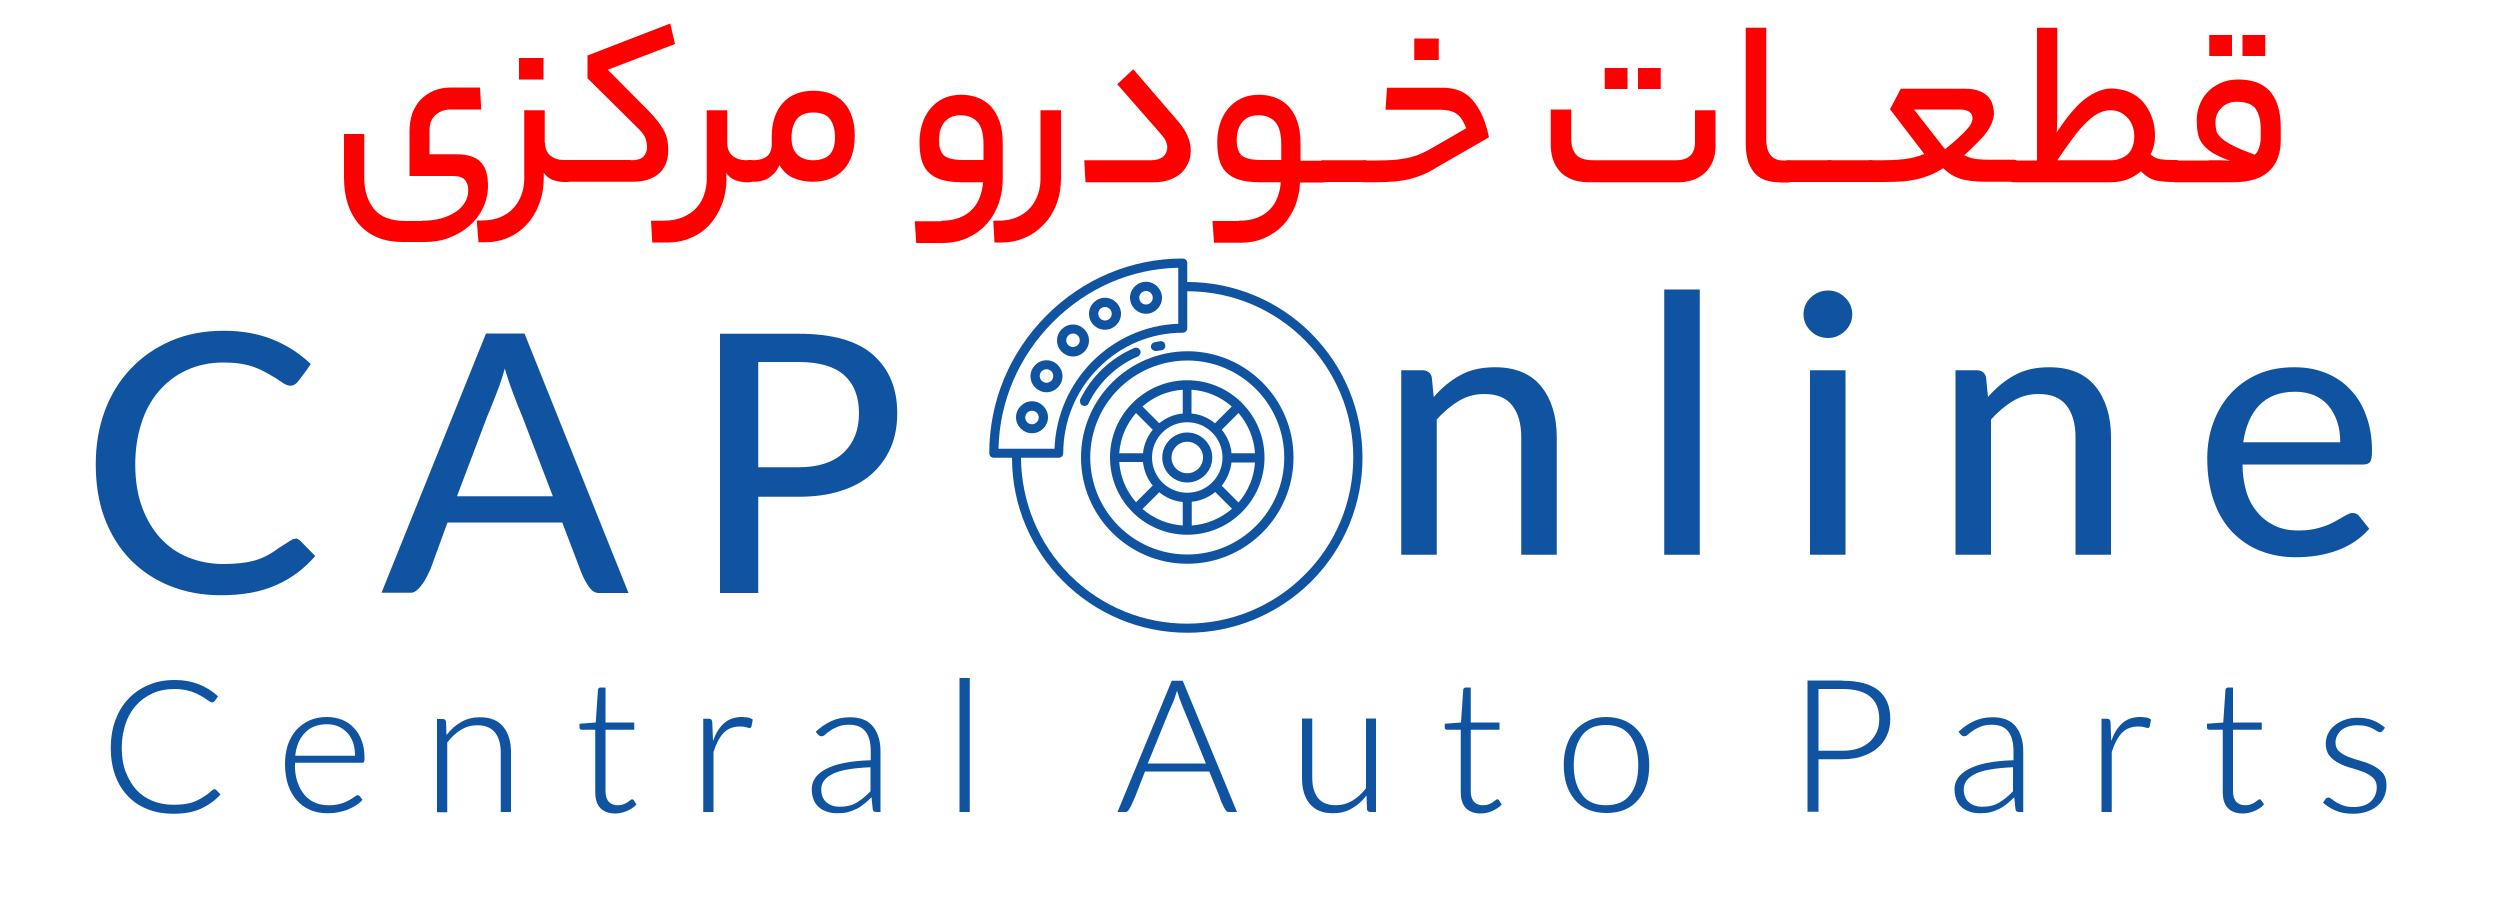 <?xml version="1.0" encoding="utf-8"?>
<!-- Generator: Adobe Illustrator 24.0.2, SVG Export Plug-In . SVG Version: 6.00 Build 0)  -->
<svg version="1.1" id="Layer_1" xmlns="http://www.w3.org/2000/svg" xmlns:xlink="http://www.w3.org/1999/xlink" x="0px" y="0px"
	 viewBox="0 0 1000 360" style="enable-background:new 0 0 1000 360;" xml:space="preserve">
<style type="text/css">
	.st0{fill:#0F53A1;}
	.st1{fill:#FF0000;}
</style>
<g>
	<path class="st0" d="M85.3,315.8c0.2-0.1,0.3-0.1,0.4-0.1c0.1,0,0.2,0,0.3,0c0.1,0,0.1,0,0.2,0.1c0.1,0.1,0.2,0.1,0.3,0.2l1.7,1.8
		c-2.2,2.4-4.8,4.3-7.9,5.7c-3,1.4-6.7,2-11.1,2c-3.7,0-7.1-0.6-10.1-1.8c-3.1-1.2-5.7-2.9-7.9-5.2c-2.2-2.3-3.9-5-5.1-8.3
		c-1.2-3.3-1.8-7-1.8-11.1c0-3.9,0.6-7.6,1.8-10.9c1.2-3.3,2.9-6.2,5.2-8.6c2.2-2.4,5-4.3,8.1-5.6c3.2-1.4,6.7-2,10.6-2
		c3.6,0,6.7,0.6,9.5,1.7c2.8,1.1,5.4,2.7,7.7,4.8c-0.7,1.1-1.2,1.8-1.5,2.1c-0.3,0.3-0.6,0.4-0.9,0.4c-0.2,0-0.6-0.2-1.1-0.5
		c-2.5-1.8-4.8-3.1-6.9-3.8c-2.1-0.7-4.4-1.1-6.9-1.1c-3.4,0-6.4,0.6-9,1.8c-2.6,1.2-4.9,2.9-6.7,5c-1.8,2.1-3.2,4.6-4.1,7.5
		c-0.9,2.9-1.4,5.9-1.4,9.2c0,3.6,0.5,6.9,1.6,9.7c1.1,2.8,2.5,5.2,4.3,7.2c1.8,1.9,4,3.4,6.5,4.4c2.5,1,5.3,1.5,8.2,1.5
		c2.6,0,4.9-0.2,6.8-0.7c1.9-0.5,3.7-1.4,5.5-2.6c0.6-0.4,1.3-0.8,1.9-1.3C84.1,316.7,84.7,316.2,85.3,315.8z"/>
	<path class="st0" d="M118,305.2c-0.1,2.2,0.1,4.3,0.6,6.3s1.3,3.8,2.4,5.4c1.1,1.6,2.5,2.9,4.2,3.8c1.7,0.9,3.8,1.4,6.2,1.4
		c1.8,0,3.4-0.2,4.8-0.6c1.4-0.4,2.5-0.9,3.4-1.4c0.9-0.5,1.7-1,2.2-1.4c0.5-0.4,0.9-0.6,1.2-0.6c0.4,0,0.8,0.2,1,0.5l1,1.3
		c-0.6,0.8-1.5,1.5-2.5,2.2c-1,0.6-2.1,1.2-3.3,1.7c-1.2,0.5-2.5,0.8-3.9,1.1c-1.4,0.3-2.8,0.4-4.2,0.4c-2.6,0-4.9-0.4-7-1.3
		c-2.1-0.9-3.9-2.2-5.4-3.9c-1.5-1.7-2.7-3.8-3.5-6.2c-0.8-2.5-1.2-5.3-1.2-8.5c0-2.6,0.4-5.1,1.1-7.4c0.8-2.3,1.9-4.2,3.3-5.9
		c1.5-1.6,3.2-2.9,5.3-3.9c2.1-0.9,4.4-1.4,7.1-1.4c2.2,0,4.1,0.4,6,1.1c1.8,0.7,3.4,1.8,4.7,3.2c1.4,1.4,2.4,3.1,3.2,5.2
		c0.8,2.1,1.1,4.5,1.1,7.2c0,0.6-0.1,1.1-0.2,1.3c-0.2,0.2-0.4,0.3-0.8,0.3H118z M142,302.3c0-3.9-1-7-3.1-9.2
		c-2.1-2.2-4.7-3.4-8-3.4c-3.8,0-6.8,1.1-8.9,3.4c-2.2,2.2-3.5,5.3-3.9,9.2H142z"/>
	<path class="st0" d="M178.6,294c1.7-2.2,3.7-4,5.9-5.2c2.2-1.3,4.7-1.9,7.5-1.9c4.2,0,7.3,1.3,9.3,3.8c2.1,2.5,3.1,6,3.1,10.3v23.8
		h-4.1v-23.8c0-3.4-0.8-6.1-2.3-8c-1.5-1.9-3.9-2.9-7.1-2.9c-2.4,0-4.6,0.6-6.6,1.9c-2,1.2-3.8,2.9-5.4,5v27.9h-4.1v-37.3h2.3
		c0.7,0,1.1,0.3,1.3,1L178.6,294z"/>
	<path class="st0" d="M246.2,325.4c-2.6,0-4.6-0.7-6-2.1c-1.4-1.4-2.1-3.6-2.1-6.5v-24.9h-5.2c-0.8,0-1.1-0.3-1.1-0.9v-1.5l6.5-0.5
		l0.9-13.2c0.1-0.5,0.5-0.8,1.1-0.8h1.9v14h11.5v2.9h-11.5v24.6c0,1.9,0.5,3.4,1.4,4.3c0.9,0.9,2.1,1.3,3.5,1.3
		c0.9,0,1.6-0.1,2.3-0.4c0.6-0.2,1.2-0.5,1.6-0.8c0.4-0.3,0.8-0.6,1.1-0.8c0.3-0.2,0.5-0.4,0.7-0.4c0.3,0,0.5,0.1,0.7,0.4l1.1,1.7
		c-1,1.1-2.3,1.9-3.8,2.6C249.3,325,247.7,325.4,246.2,325.4z"/>
	<path class="st0" d="M285.2,296.4c1.1-3.1,2.5-5.4,4.4-7.1c1.8-1.6,4.2-2.5,7.1-2.5c0.8,0,1.6,0.1,2.4,0.2c0.8,0.1,1.4,0.4,2,0.8
		l-0.5,2.8c-0.2,0.4-0.4,0.6-0.7,0.6c-0.3,0-0.8-0.1-1.4-0.3c-0.6-0.2-1.4-0.3-2.4-0.3c-2.9,0-5.1,0.9-6.7,2.6
		c-1.6,1.7-2.9,4.2-4,7.6v24h-4.1v-37.3h2.2c0.5,0,0.8,0.1,1,0.3c0.2,0.2,0.3,0.5,0.4,0.9L285.2,296.4z"/>
	<path class="st0" d="M326.3,292.7c2-1.9,4.1-3.3,6.3-4.3c2.2-1,4.7-1.5,7.4-1.5c4.1,0,7.2,1.2,9.2,3.7c2,2.5,3,5.8,3,10v24.2h-1.6
		c-0.4,0-0.8-0.1-1-0.2c-0.2-0.1-0.4-0.4-0.5-0.9l-0.5-4.8c-1,1-2,1.9-3,2.7c-1,0.8-2,1.5-3.1,2c-1.1,0.5-2.3,1-3.5,1.3
		c-1.3,0.3-2.7,0.4-4.3,0.4c-1.3,0-2.6-0.2-3.8-0.6c-1.2-0.4-2.3-0.9-3.2-1.7c-0.9-0.8-1.7-1.7-2.2-3c-0.5-1.2-0.8-2.7-0.8-4.4
		c0-1.5,0.4-2.9,1.3-4.3c0.9-1.4,2.3-2.5,4.2-3.6c1.9-1,4.3-1.9,7.3-2.5c3-0.6,6.6-1,10.8-1.1v-3.7c0-3.4-0.7-6-2.1-7.8
		c-1.4-1.8-3.6-2.7-6.4-2.7c-1.8,0-3.3,0.2-4.5,0.7s-2.3,1-3.1,1.6c-0.9,0.6-1.6,1.1-2.1,1.6c-0.5,0.5-1,0.7-1.5,0.7
		c-0.5,0-1-0.2-1.4-0.7L326.3,292.7z M348.2,306.9c-6.9,0.3-11.9,1.1-15,2.6c-3.1,1.5-4.7,3.5-4.7,6.2c0,1.2,0.2,2.3,0.6,3.2
		c0.4,0.9,0.9,1.6,1.6,2.1c0.7,0.6,1.5,1,2.4,1.3c0.9,0.3,1.8,0.4,2.7,0.4c2.9,0,5.2-0.6,7.1-1.8c1.9-1.2,3.6-2.6,5.3-4.4V306.9z"/>
	<path class="st0" d="M387.9,271.2v53.6h-4.1v-53.6H387.9z"/>
	<path class="st0" d="M494.8,324.8h-3.5c-0.3,0-0.7-0.2-1-0.7c-0.4-0.5-0.7-1.1-1-1.7c-0.3-0.6-0.6-1.3-0.9-2
		c-0.3-0.7-0.5-1.3-0.6-1.8l-4.1-10H458l-3.9,10c-0.2,0.5-0.5,1.1-0.8,1.8c-0.3,0.7-0.6,1.4-0.9,2c-0.3,0.6-0.7,1.2-1,1.7
		c-0.4,0.5-0.7,0.7-1,0.7H447l21.7-52.5h4.4L494.8,324.8z M482.4,305.5l-7.1-17.4c-0.8-1.8-1.5-3.8-2.4-5.8c-0.8-2-1.5-4-2.1-6
		c-0.6,2.1-1.3,4.1-2.2,6c-0.9,2-1.7,3.9-2.4,5.7l-7.1,17.4H482.4z"/>
	<path class="st0" d="M550.4,287.5v37.3h-2.2c-0.8,0-1.2-0.3-1.4-1l-0.2-5.6c-1.7,2.2-3.7,4-5.9,5.2c-2.2,1.3-4.7,1.9-7.5,1.9
		c-4.2,0-7.3-1.3-9.3-3.8c-2.1-2.5-3.1-5.9-3.1-10.3v-23.8h4.1v23.8c0,3.4,0.8,6.1,2.3,8c1.5,1.9,3.9,2.9,7.1,2.9
		c2.4,0,4.6-0.6,6.6-1.8c2-1.2,3.9-2.9,5.5-5v-27.9H550.4z"/>
	<path class="st0" d="M592.4,325.4c-2.6,0-4.6-0.7-6-2.1c-1.4-1.4-2.1-3.6-2.1-6.5v-24.9H579c-0.8,0-1.1-0.3-1.1-0.9v-1.5l6.5-0.5
		l0.9-13.2c0.1-0.5,0.5-0.8,1.1-0.8h1.9v14h11.5v2.9h-11.5v24.6c0,1.9,0.5,3.4,1.4,4.3c0.9,0.9,2.1,1.3,3.5,1.3
		c0.9,0,1.6-0.1,2.3-0.4c0.6-0.2,1.2-0.5,1.6-0.8c0.4-0.3,0.8-0.6,1.1-0.8c0.3-0.2,0.5-0.4,0.7-0.4c0.3,0,0.5,0.1,0.7,0.4l1.1,1.7
		c-1,1.1-2.3,1.9-3.8,2.6C595.5,325,593.9,325.4,592.4,325.4z"/>
	<path class="st0" d="M642.4,286.8c2.7,0,5.1,0.5,7.3,1.4c2.1,0.9,3.9,2.2,5.4,3.9c1.5,1.6,2.6,3.7,3.4,6c0.8,2.4,1.2,5,1.2,7.9
		c0,5.9-1.5,10.6-4.5,14c-3,3.5-7.2,5.2-12.6,5.2s-9.6-1.7-12.6-5.2c-3-3.5-4.5-8.1-4.5-14c0-2.9,0.4-5.6,1.2-7.9
		c0.8-2.4,1.9-4.4,3.4-6c1.5-1.6,3.2-2.9,5.4-3.9C637.3,287.3,639.7,286.8,642.4,286.8z M642.4,322.1c4.3,0,7.6-1.4,9.7-4.3
		c2.2-2.9,3.2-6.8,3.2-11.7c0-5-1.1-8.9-3.2-11.8c-2.2-2.9-5.4-4.3-9.7-4.3c-4.4,0-7.6,1.4-9.7,4.3c-2.1,2.9-3.2,6.8-3.2,11.8
		c0,4.9,1.1,8.7,3.2,11.6C634.8,320.7,638.1,322.1,642.4,322.1z"/>
	<path class="st0" d="M737,272.3c12.8,0,19.1,5.1,19.1,15.3c0,2.4-0.4,4.6-1.3,6.5c-0.9,2-2.1,3.7-3.8,5.1c-1.6,1.4-3.7,2.5-6,3.3
		s-5.1,1.2-8,1.2h-9.6v21H723v-52.5H737z M737,300.3c2.3,0,4.4-0.3,6.2-0.9c1.8-0.6,3.3-1.5,4.6-2.6c1.2-1.1,2.2-2.5,2.9-4
		c0.7-1.5,1-3.2,1-5.1c0-8.1-4.9-12.1-14.7-12.1h-9.6v24.7H737z"/>
	<path class="st0" d="M783.4,292.7c2-1.9,4.1-3.3,6.3-4.3c2.2-1,4.7-1.5,7.4-1.5c4.1,0,7.2,1.2,9.2,3.7c2,2.5,3,5.8,3,10v24.2h-1.6
		c-0.4,0-0.8-0.1-1-0.2c-0.2-0.1-0.4-0.4-0.5-0.9l-0.5-4.8c-1,1-2,1.9-3,2.7c-1,0.8-2,1.5-3.1,2c-1.1,0.5-2.3,1-3.5,1.3
		c-1.3,0.3-2.7,0.4-4.3,0.4c-1.3,0-2.6-0.2-3.8-0.6c-1.2-0.4-2.3-0.9-3.2-1.7c-0.9-0.8-1.7-1.7-2.2-3c-0.5-1.2-0.8-2.7-0.8-4.4
		c0-1.5,0.4-2.9,1.3-4.3c0.9-1.4,2.3-2.5,4.2-3.6c1.9-1,4.3-1.9,7.3-2.5c3-0.6,6.6-1,10.8-1.1v-3.7c0-3.4-0.7-6-2.1-7.8
		c-1.4-1.8-3.6-2.7-6.4-2.7c-1.8,0-3.3,0.2-4.5,0.7c-1.2,0.5-2.3,1-3.1,1.6c-0.9,0.6-1.6,1.1-2.1,1.6c-0.5,0.5-1,0.7-1.5,0.7
		c-0.5,0-1-0.2-1.4-0.7L783.4,292.7z M805.2,306.9c-6.9,0.3-11.9,1.1-15,2.6c-3.1,1.5-4.7,3.5-4.7,6.2c0,1.2,0.2,2.3,0.6,3.2
		c0.4,0.9,0.9,1.6,1.6,2.1c0.7,0.6,1.5,1,2.4,1.3c0.9,0.3,1.8,0.4,2.7,0.4c2.9,0,5.2-0.6,7.1-1.8c1.9-1.2,3.6-2.6,5.3-4.4V306.9z"/>
	<path class="st0" d="M844.5,296.4c1.1-3.1,2.5-5.4,4.4-7.1c1.8-1.6,4.2-2.5,7.1-2.5c0.8,0,1.6,0.1,2.4,0.2s1.4,0.4,2,0.8l-0.5,2.8
		c-0.2,0.4-0.4,0.6-0.7,0.6s-0.8-0.1-1.4-0.3c-0.6-0.2-1.4-0.3-2.4-0.3c-2.9,0-5.1,0.9-6.7,2.6c-1.6,1.7-2.9,4.2-4,7.6v24h-4.1
		v-37.3h2.2c0.5,0,0.8,0.1,1,0.3c0.2,0.2,0.3,0.5,0.4,0.9L844.5,296.4z"/>
	<path class="st0" d="M897.2,325.4c-2.6,0-4.6-0.7-6-2.1c-1.4-1.4-2.1-3.6-2.1-6.5v-24.9h-5.2c-0.8,0-1.1-0.3-1.1-0.9v-1.5l6.5-0.5
		l0.9-13.2c0.1-0.5,0.5-0.8,1.1-0.8h1.9v14h11.5v2.9h-11.5v24.6c0,1.9,0.5,3.4,1.4,4.3c0.9,0.9,2.1,1.3,3.5,1.3
		c0.9,0,1.6-0.1,2.3-0.4c0.6-0.2,1.2-0.5,1.6-0.8c0.4-0.3,0.8-0.6,1.1-0.8c0.3-0.2,0.5-0.4,0.7-0.4c0.3,0,0.5,0.1,0.7,0.4l1.1,1.7
		c-1,1.1-2.3,1.9-3.8,2.6C900.3,325,898.7,325.4,897.2,325.4z"/>
	<path class="st0" d="M953,292.4c-0.3,0.3-0.6,0.5-1,0.5c-0.3,0-0.7-0.1-1.1-0.4c-0.4-0.3-1-0.6-1.7-1c-0.7-0.4-1.5-0.7-2.6-1
		c-1-0.3-2.3-0.4-3.7-0.4c-2.7,0-4.8,0.7-6.4,2c-1.5,1.4-2.3,3-2.3,4.9c0,1.5,0.5,2.7,1.5,3.6c1,0.9,2.3,1.6,3.8,2.2
		c1.5,0.6,3.2,1.1,4.9,1.6c1.8,0.5,3.4,1.1,4.9,1.9c1.5,0.8,2.8,1.7,3.8,2.9c1,1.2,1.5,2.8,1.5,4.9c0,1.6-0.3,3.1-0.9,4.5
		c-0.6,1.4-1.4,2.6-2.6,3.6c-1.1,1-2.5,1.8-4.2,2.4c-1.6,0.6-3.6,0.9-5.7,0.9c-2.6,0-4.9-0.4-6.8-1.2c-1.9-0.8-3.7-1.9-5.2-3.2
		l1-1.5c0.2-0.2,0.3-0.3,0.5-0.4c0.2-0.1,0.4-0.2,0.7-0.2s0.7,0.2,1.2,0.6c0.5,0.4,1.1,0.8,1.9,1.3c0.8,0.5,1.7,0.9,2.8,1.3
		c1.1,0.4,2.5,0.6,4.1,0.6c3.1,0,5.5-0.8,7-2.3c1.5-1.5,2.3-3.4,2.3-5.6c0-1.6-0.5-2.9-1.5-3.8c-1-0.9-2.3-1.7-3.8-2.3
		c-1.5-0.6-3.2-1.1-4.9-1.6c-1.8-0.5-3.4-1.1-4.9-1.9c-1.5-0.8-2.8-1.7-3.8-3c-1-1.2-1.5-2.9-1.5-4.9c0-1.4,0.3-2.6,0.9-3.9
		c0.6-1.2,1.4-2.3,2.5-3.2c1.1-0.9,2.4-1.7,4-2.3c1.6-0.6,3.3-0.9,5.3-0.9c2.3,0,4.3,0.3,6.1,1c1.8,0.7,3.4,1.7,4.9,3L953,292.4z"/>
</g>
<g>
	<path class="st0" d="M117.3,215.6c0.3,0,0.6,0,0.8-0.1c0.2-0.1,0.4-0.1,0.6-0.1c0.4,0.2,0.9,0.5,1.4,0.9l6,6.1
		c-4.4,5.1-9.7,9.1-15.8,11.7c-6.1,2.7-13.4,4-21.9,4c-7.6,0-14.4-1.3-20.6-3.8s-11.4-6.1-15.8-10.6c-4.4-4.6-7.8-10.1-10.2-16.5
		c-2.4-6.5-3.5-13.6-3.5-21.5c0-7.7,1.2-14.8,3.6-21.3c2.4-6.5,5.9-12.2,10.4-16.9c4.5-4.8,9.9-8.5,16.2-11.2c6.2-2.7,13.3-4,21-4
		c7.4,0,13.9,1.2,19.6,3.5c5.7,2.3,10.8,5.6,15.2,9.8c-2.5,3.7-4.3,6-5.2,7.1c-0.9,1.1-1.9,1.6-2.8,1.6c-0.8,0-1.8-0.3-2.8-0.9
		c-4.3-3-8.2-5.2-11.7-6.5c-3.5-1.3-7.6-1.9-12.2-1.9c-5.6,0-10.6,1-15,3.1c-4.4,2-8.1,4.9-11.2,8.5c-3,3.6-5.4,7.9-6.9,12.9
		c-1.6,5-2.4,10.4-2.4,16.3c0,6.4,0.9,12.1,2.7,17c1.8,4.9,4.3,9.1,7.4,12.5c3.2,3.4,6.9,6,11.2,7.7c4.3,1.7,8.9,2.6,13.9,2.6
		c4.7,0,8.8-0.4,12.2-1.3c3.4-0.9,6.7-2.6,10-5.1c1-0.6,2-1.3,3-1.9C115.4,216.7,116.3,216.1,117.3,215.6z"/>
	<path class="st0" d="M251.4,237.2h-12c-0.8,0-1.6-0.3-2.4-0.9c-0.7-0.6-1.4-1.4-2-2.4s-1.2-2-1.7-3.1c-0.5-1.1-0.9-2.1-1.2-2.9
		l-7.2-18.9h-45.9l-6.9,18.9c-0.4,0.8-0.9,1.8-1.4,2.8c-0.5,1.1-1.1,2-1.8,3c-0.7,0.9-1.4,1.8-2.2,2.4c-0.8,0.7-1.6,1-2.3,1h-11.8
		l41.8-103.7h15.4L251.4,237.2z M221.1,198.4L209,166.8c-1.2-2.8-2.4-5.9-3.7-9.3c-1.3-3.4-2.4-6.7-3.4-10.1
		c-0.9,3.5-2.1,6.9-3.4,10.2c-1.3,3.3-2.5,6.4-3.7,9.2l-12,31.7H221.1z"/>
	<path class="st0" d="M319.5,133.5c13.4,0,23.4,2.8,29.8,8.5c6.4,5.7,9.6,13.4,9.6,23.3c0,4.9-0.8,9.4-2.5,13.5
		c-1.7,4-4.2,7.6-7.5,10.6c-3.3,3-7.4,5.3-12.4,6.9c-4.9,1.6-10.6,2.4-17,2.4h-16.2v38.5H288V133.5H319.5z M319.5,186.9
		c7.9,0,13.9-2,18-5.9c4.1-3.9,6.1-9.2,6.1-15.7c0-6.6-2-11.7-5.9-15.2c-3.9-3.5-10-5.3-18.2-5.3h-16.2v42.1H319.5z"/>
</g>
<path class="st0" d="M432.4,183c0,23.4,19,42.5,42.5,42.5c23.4,0,42.5-19,42.5-42.5c0-23.4-19-42.5-42.5-42.5
	C451.4,140.6,432.4,159.6,432.4,183z M474.9,144.2c21.4,0,38.8,17.4,38.8,38.8c0,21.4-17.4,38.8-38.8,38.8s-38.8-17.4-38.8-38.8
	C436.1,161.6,453.4,144.3,474.9,144.2z"/>
<path class="st0" d="M474.9,193c5.5,0,10-4.5,10-10s-4.5-10-10-10c-5.5,0-10,4.5-10,10C464.9,188.5,469.4,193,474.9,193z
	 M474.9,176.7L474.9,176.7c3.5,0,6.3,2.8,6.3,6.3c0,3.5-2.8,6.3-6.3,6.3c-3.5,0-6.3-2.8-6.3-6.3
	C468.6,179.6,471.4,176.7,474.9,176.7z"/>
<path class="st0" d="M474.9,213.9c17,0,30.9-13.8,30.9-30.9c0-17-13.8-30.9-30.9-30.9c-17,0-30.9,13.8-30.9,30.9c0,0,0,0,0,0
	C444,200.1,457.8,213.9,474.9,213.9z M473.1,210.2c-5.9-0.4-11.6-2.7-16.1-6.6l6.7-6.7c2.7,2.2,5.9,3.6,9.4,3.9V210.2z M476.7,210.2
	L476.7,210.2v-9.5c3.4-0.3,6.7-1.7,9.4-3.9l6.7,6.7C488.3,207.4,482.6,209.8,476.7,210.2z M495.4,201l-6.7-6.7
	c2.1-2.7,3.5-5.9,3.9-9.3h9.4C501.6,190.9,499.3,196.5,495.4,201z M502,181.3h-9.4c-0.3-3.5-1.7-6.7-3.9-9.4l6.7-6.7
	C499.3,169.7,501.6,175.4,502,181.3z M476.7,155.9c5.9,0.4,11.6,2.8,16,6.7l-6.7,6.7c-2.7-2.2-5.9-3.6-9.4-3.9V155.9z M474.9,168.9
	c7.8,0,14.1,6.3,14.1,14.1c0,7.8-6.3,14.1-14.1,14.1s-14.1-6.3-14.1-14.1C460.8,175.2,467.1,168.9,474.9,168.9z M473.1,155.9v9.5
	c-3.4,0.3-6.7,1.7-9.4,3.9l-6.7-6.7C461.5,158.6,467.1,156.3,473.1,155.9z M454.4,165.2l6.7,6.7c-2.2,2.7-3.6,6-3.9,9.4h-9.5
	C448.1,175.3,450.5,169.7,454.4,165.2z M457.2,184.9c0.4,3.4,1.7,6.7,3.9,9.3l-6.7,6.7c-3.9-4.5-6.3-10.1-6.7-16.1H457.2z"/>
<polygon class="st0" points="462.2,140.4 462.2,140.4 462.2,140.4 "/>
<path class="st0" d="M462.2,140.4c0.1,0,0.2,0,0.4,0c0.7-0.1,1.3-0.2,2-0.3c1-0.1,1.7-1.1,1.5-2.1c-0.1-1-1.1-1.7-2.1-1.5
	c-0.7,0.1-1.4,0.2-2.2,0.4c-1,0.2-1.6,1.2-1.4,2.2C460.6,139.7,461.4,140.4,462.2,140.4z"/>
<path class="st0" d="M433,162.2L433,162.2c0.9,0.4,2,0.1,2.4-0.8l0,0c4.1-8.4,11.1-15.1,19.7-18.8c0.9-0.4,1.4-1.5,1-2.4
	c-0.4-0.9-1.5-1.4-2.4-1c-9.4,4-17.1,11.3-21.6,20.5C431.8,160.7,432.1,161.8,433,162.2z"/>
<path class="st0" d="M397.5,183.1h7.3c0,38.7,31.5,70,70.2,70c18.6,0,36.3-7.4,49.5-20.5c27.4-27.4,27.3-71.9-0.1-99.3
	c-13.1-13.1-30.9-20.5-49.5-20.5h0v-7.6c0-1-0.8-1.8-1.8-1.8c-20.5,0-39.9,8.1-54.6,22.9c-14.7,14.8-22.8,34.3-22.8,55
	C395.7,182.3,396.5,183.1,397.5,183.1z M474.9,131.3C474.9,131.3,474.9,131.3,474.9,131.3v-14.8h0c36.7,0,66.5,29.9,66.4,66.6
	c0,17.6-7,34.5-19.5,46.9c-25.9,25.9-68,26-93.9,0c-12.4-12.4-19.4-29.3-19.5-46.9h15.1c1,0,1.8-0.8,1.8-1.8
	c0-12.8,5-25.1,14.1-34.1c9-9.1,21-14.1,33.6-14.1C474.1,133.1,474.9,132.3,474.9,131.3z M421.1,128.9
	c13.6-13.7,31.3-21.4,50.2-21.8v22.4c-26.9,1-48.5,22.9-49.5,50h-22.4C399.8,160.5,407.5,142.6,421.1,128.9z"/>
<path class="st0" d="M412.8,160.5c-3.5,0-6.4,2.9-6.4,6.4c0,3.5,2.9,6.4,6.4,6.4s6.4-2.9,6.4-6.4
	C419.2,163.4,416.3,160.5,412.8,160.5z M412.8,169.7c-1.5,0-2.7-1.2-2.7-2.7c0-1.5,1.2-2.7,2.7-2.7c1.5,0,2.7,1.2,2.7,2.7
	C415.5,168.4,414.3,169.7,412.8,169.7z"/>
<path class="st0" d="M418.6,156.9c3.5,0,6.4-2.9,6.4-6.4c0-3.5-2.9-6.4-6.4-6.4s-6.4,2.9-6.4,6.4C412.2,154,415.1,156.9,418.6,156.9
	z M418.6,147.7c1.5,0,2.7,1.2,2.7,2.7c0,1.5-1.2,2.7-2.7,2.7c-1.5,0-2.7-1.2-2.7-2.7C415.8,149,417.1,147.7,418.6,147.7z"/>
<path class="st0" d="M429.2,142.6c3.5,0,6.4-2.9,6.4-6.4s-2.9-6.4-6.4-6.4c-3.5,0-6.4,2.9-6.4,6.4
	C422.8,139.7,425.7,142.6,429.2,142.6z M429.2,133.4c1.5,0,2.7,1.2,2.7,2.7c0,1.5-1.2,2.7-2.7,2.7c-1.5,0-2.7-1.2-2.7-2.7
	C426.5,134.7,427.7,133.4,429.2,133.4z"/>
<path class="st0" d="M442,131.9c3.5,0,6.4-2.9,6.4-6.4c0-3.5-2.9-6.4-6.4-6.4s-6.4,2.9-6.4,6.4C435.6,129.1,438.5,131.9,442,131.9z
	 M442,122.8c1.5,0,2.7,1.2,2.7,2.7c0,1.5-1.2,2.7-2.7,2.7c-1.5,0-2.7-1.2-2.7-2.7C439.3,124,440.5,122.8,442,122.8z"/>
<path class="st0" d="M458.4,125.5c3.5,0,6.4-2.9,6.4-6.4c0-3.5-2.9-6.4-6.4-6.4s-6.4,2.9-6.4,6.4
	C452.1,122.7,454.9,125.5,458.4,125.5z M458.4,116.4c1.5,0,2.7,1.2,2.7,2.7c0,1.5-1.2,2.7-2.7,2.7c-1.5,0-2.7-1.2-2.7-2.7
	C455.7,117.6,456.9,116.4,458.4,116.4z"/>
<g>
	<path class="st0" d="M573.5,158.8c3.2-3.7,6.7-6.6,10.6-8.7c3.9-2.2,8.5-3.2,13.9-3.2c8.2,0,14.4,2.6,18.5,7.7
		c4.1,5.1,6.2,11.9,6.2,20.3v47h-14.2v-47c0-5.4-1.2-9.6-3.6-12.7c-2.4-3.1-6.1-4.6-11.2-4.6c-3.7,0-7.1,0.9-10.2,2.8
		c-3.2,1.9-6.1,4.4-8.8,7.4v54.1h-14.2v-73.8h8.4c2,0,3.3,0.9,3.8,2.7L573.5,158.8z"/>
	<path class="st0" d="M679.9,115.8v106.1h-14.2V115.8H679.9z"/>
	<path class="st0" d="M740.9,125.7c0,2.6-1,4.9-2.9,6.7c-1.9,1.8-4.2,2.8-6.7,2.8c-2.7,0-5.1-0.9-7-2.8c-1.9-1.8-2.9-4.1-2.9-6.7
		c0-2.6,1-4.9,2.9-6.7c1.9-1.8,4.3-2.8,7-2.8c2.5,0,4.8,0.9,6.7,2.8C739.9,120.8,740.9,123.1,740.9,125.7z M738.2,148.1v73.8H724
		v-73.8H738.2z"/>
	<path class="st0" d="M795.2,158.8c3.2-3.7,6.7-6.6,10.6-8.7c3.9-2.2,8.5-3.2,13.9-3.2c8.2,0,14.4,2.6,18.5,7.7
		c4.1,5.1,6.2,11.9,6.2,20.3v47h-14.2v-47c0-5.4-1.2-9.6-3.6-12.7c-2.4-3.1-6.1-4.6-11.2-4.6c-3.7,0-7.1,0.9-10.2,2.8
		c-3.2,1.9-6.1,4.4-8.8,7.4v54.1h-14.2v-73.8h8.4c2,0,3.3,0.9,3.8,2.7L795.2,158.8z"/>
	<path class="st0" d="M897,185.6c0,3.8,0.5,7.3,1.4,10.6c0.9,3.3,2.4,6.1,4.3,8.4c1.9,2.4,4.2,4.2,7,5.6c2.8,1.4,6.1,2,9.8,2
		c3.2,0,5.9-0.4,8.3-1.1c2.4-0.7,4.4-1.5,6-2.4c1.6-0.9,3-1.7,4.2-2.4c1.2-0.7,2.2-1.1,3-1.1c1.3,0,2.2,0.5,2.8,1.4l3.9,4.9
		c-1.7,2-3.7,3.7-5.9,5.2c-2.3,1.5-4.7,2.7-7.3,3.6c-2.6,0.9-5.3,1.6-8,2c-2.8,0.4-5.5,0.6-8.3,0.6c-5.1,0-9.9-0.9-14.2-2.6
		c-4.3-1.7-8-4.3-11.2-7.6c-3.2-3.4-5.6-7.5-7.3-12.4c-1.7-4.9-2.6-10.5-2.6-16.9c0-5.1,0.8-9.9,2.4-14.3c1.6-4.4,3.9-8.3,6.9-11.6
		c3-3.3,6.6-5.9,10.9-7.8c4.3-1.9,9.1-2.8,14.6-2.8c4.5,0,8.7,0.7,12.4,2.2c3.8,1.5,7.1,3.6,9.8,6.5c2.8,2.8,5,6.3,6.5,10.5
		c1.6,4.2,2.4,8.9,2.4,14.3c0,2.1-0.2,3.5-0.7,4.3c-0.5,0.7-1.4,1.1-2.8,1.1H897z M936.1,176.9c0-6-1.6-10.8-4.7-14.6
		c-3.2-3.7-7.6-5.6-13.4-5.6c-6.1,0-10.8,1.8-14.3,5.4c-3.4,3.6-5.5,8.5-6.4,14.8H936.1z"/>
</g>
<g>
	<path class="st1" d="M168.8,88.3c2.7,0,5.2-0.3,7.5-0.9c2.3-0.6,4.2-1.5,5.9-2.6c1.7-1.1,2.9-2.4,3.8-3.9s1.3-3.1,1.3-4.9
		c0-1.6-0.4-2.9-1.3-4c-0.9-1.1-2.5-1.6-5-1.6h-17.2v-18c0-2.5,0.4-4.8,1.1-7c0.8-2.1,1.9-4,3.3-5.5c1.5-1.5,3.2-2.7,5.3-3.6
		c2.1-0.9,4.4-1.3,7-1.3h11.5l0.5,8.8h-12.3c-2.3,0-4.2,0.7-5.9,2.1c-1.7,1.4-2.5,3.6-2.5,6.4v9.4h10.6c2.5,0,4.6,0.3,6.3,0.9
		c1.7,0.6,3,1.5,3.9,2.6c1,1.1,1.6,2.5,2,4c0.4,1.6,0.6,3.3,0.6,5.1c0,3.2-0.7,6.1-2,8.9c-1.3,2.7-3.1,5.1-5.4,7.1
		c-2.3,2-5,3.6-8.1,4.8c-3.1,1.2-6.4,1.7-10,1.7h-8.6c-7.4,0-13.2-2.3-17.3-6.9c-4.1-4.6-6.2-10.9-6.2-18.8V53.6h8.1V71
		c0,5.2,1.3,9.4,3.9,12.6c2.6,3.2,6.8,4.8,12.8,4.8H168.8z"/>
	<path class="st1" d="M218,57.1c0,2.2,0.7,3.9,2.1,5.1c1.4,1.2,3.3,1.8,5.5,1.8h1.1c1.5,0,2.2,1.4,2.2,4.3c0,3-0.7,4.5-2.2,4.5h-1.1
		c-1.5,0-2.9-0.3-4.4-0.8c-1.5-0.5-2.7-1.5-3.7-2.9v2.1c0,3.7-0.6,7.2-1.8,10.3c-1.2,3.2-2.8,5.9-4.9,8.2c-2.1,2.3-4.6,4.1-7.4,5.3
		c-2.9,1.3-6,1.9-9.4,1.9h-2.6l-0.7-8.7h1.8c3.1,0,5.7-0.5,7.8-1.4c2.2-1,3.9-2.2,5.3-3.8s2.4-3.4,3.1-5.4c0.7-2,1-4.1,1-6.3V44.1
		h8.2V57.1z M217.4,31.8h-9.8v-8.6h9.8V31.8z"/>
	<path class="st1" d="M252.3,64.1c2.5,0,4.2-0.5,5.1-1.5c0.9-1,1.4-2.2,1.4-3.7c0-1.1-0.2-2.2-0.5-3.3c-0.4-1.2-1.3-2.5-2.8-4
		L235,31.3v-9.1l33.1-12.8l1.9,8.2l-26.9,10.3l16.4,16.5c1.6,1.7,2.9,3.2,3.9,4.5c1,1.3,1.8,2.6,2.4,3.8c0.6,1.2,1,2.4,1.2,3.6
		c0.2,1.2,0.3,2.4,0.3,3.7c0,2.3-0.4,4.2-1.1,5.8c-0.7,1.6-1.7,2.9-3,3.9c-1.3,1-2.8,1.8-4.5,2.3c-1.8,0.5-3.7,0.7-5.7,0.7h-26.4
		c-0.9,0-1.4-0.3-1.7-1c-0.3-0.7-0.4-1.7-0.4-3.1c0-1.6,0.1-2.8,0.4-3.5c0.3-0.7,0.9-1.1,1.7-1.1H252.3z"/>
	<path class="st1" d="M290.6,71.3c0,3.7-0.6,7.2-1.8,10.3c-1.2,3.2-2.8,5.9-4.9,8.2c-2.1,2.3-4.6,4.1-7.5,5.3
		c-2.9,1.3-6,1.9-9.4,1.9h-6.1l-0.5-8.7h4.6c3.2,0,5.9-0.5,8.1-1.4c2.2-1,4.1-2.2,5.5-3.8c1.4-1.6,2.5-3.4,3.1-5.4
		c0.7-2,1-4.1,1-6.3V44.1h8.2v13.1c0,2.2,0.7,3.9,2.1,5.1c1.4,1.2,3.3,1.8,5.6,1.8h1.1c1.5,0,2.2,1.4,2.2,4.3c0,3-0.7,4.5-2.2,4.5
		h-1.1c-1.5,0-2.9-0.3-4.4-0.8c-1.5-0.5-2.7-1.5-3.7-2.9V71.3z"/>
	<path class="st1" d="M301.1,64.1c5,0,7.6-2.1,7.6-6.4v-3.1c0-5.6,1.5-10.1,4.4-13.4c3-3.3,7.1-4.9,12.3-4.9c2.7,0,5.1,0.4,7.2,1.3
		c2.1,0.9,3.8,2.1,5.2,3.7s2.4,3.5,3.1,5.7c0.7,2.2,1,4.7,1,7.3c0,5.8-1.5,10.4-4.5,13.6c-3,3.2-7.1,4.8-12.4,4.8
		c-2.7,0-5.2-0.5-7.6-1.5c-2.4-1-4.3-2.8-5.6-5.2c-0.6,1.4-1.3,2.5-2.2,3.4c-0.9,0.9-1.8,1.6-2.7,2.1c-0.9,0.5-1.9,0.8-2.9,1
		c-1,0.2-2,0.2-2.9,0.2h-1.3c-0.9,0-1.4-0.3-1.7-1c-0.3-0.7-0.4-1.7-0.4-3.1c0-1.6,0.1-2.8,0.4-3.5c0.3-0.7,0.9-1.1,1.7-1.1H301.1z
		 M334,55c0-2.9-0.6-5.3-1.9-7.2c-1.3-1.9-3.6-2.8-6.8-2.8c-3,0-5.2,0.9-6.6,2.7c-1.4,1.8-2.1,4.3-2.1,7.6c0,2.9,0.8,5.1,2.4,6.6
		c1.6,1.5,3.7,2.2,6.2,2.2c3,0,5.2-0.8,6.7-2.3C333.3,60.2,334,58,334,55z"/>
	<path class="st1" d="M376.5,88.3c2.7,0,5.1-0.4,7.2-1.2c2.1-0.8,3.8-1.9,5.1-3.3c1.4-1.4,2.4-3,3.1-4.9c0.7-1.9,1.2-3.9,1.3-6h-8.5
		c-3.4,0-6.2-0.4-8.4-1.1c-2.2-0.7-3.9-1.8-5.2-3.2c-1.3-1.4-2.1-3.1-2.6-5.1c-0.5-2-0.7-4.3-0.7-6.8c0-2.5,0.4-4.9,1.1-7.2
		c0.7-2.3,1.8-4.3,3.2-6c1.4-1.7,3.1-3.1,5.2-4.1c2.1-1,4.5-1.5,7.3-1.5c2.2,0,4.3,0.4,6.3,1.1c2,0.7,3.8,1.9,5.3,3.4
		c1.5,1.6,2.7,3.6,3.6,6.1c0.9,2.5,1.3,5.6,1.3,9.2v13.8c0,3.4-0.5,6.6-1.6,9.8c-1.1,3.1-2.7,5.9-4.8,8.2c-2.1,2.4-4.6,4.2-7.6,5.6
		s-6.4,2.1-10.2,2.1h-10.4l-0.6-8.7H376.5z M375.6,56.1c0,2.9,0.7,4.9,2,6.1c1.4,1.2,4,1.8,7.9,1.8h7.9v-6.2c0-4.2-0.8-7.2-2.4-9
		c-1.6-1.8-3.9-2.7-6.8-2.7c-2.7,0-4.8,0.9-6.3,2.6C376.3,50.6,375.6,53,375.6,56.1z"/>
	<path class="st1" d="M397.3,88.3h1.7c3.1,0,5.7-0.5,7.8-1.4c2.2-1,3.9-2.2,5.3-3.8s2.4-3.4,3.1-5.4c0.7-2,1-4.1,1-6.3V44.1h8.2
		v27.2c0,3.7-0.6,7.2-1.8,10.3c-1.2,3.2-2.9,5.9-5.1,8.2c-2.2,2.3-4.7,4.1-7.6,5.3c-2.9,1.3-6,1.9-9.4,1.9h-2.7L397.3,88.3z"/>
	<path class="st1" d="M471.3,48.6c1.7,2,3,4,3.8,5.9c0.8,2,1.2,3.9,1.2,5.7c0,1.8-0.3,3.5-1,5c-0.7,1.5-1.6,2.9-2.8,4
		c-1.2,1.1-2.8,2-4.6,2.7c-1.9,0.7-4,1-6.4,1h-27.3l-0.5-8.8h26.6c2.1,0,3.8-0.5,4.9-1.4c1.1-1,1.7-2.2,1.7-3.7
		c0-1.7-0.8-3.4-2.3-5.1l-17.7-20.2l6.4-6L471.3,48.6z"/>
	<path class="st1" d="M495.6,88.3c2.7,0,5.1-0.4,7.2-1.2c2.1-0.8,3.8-1.9,5.1-3.3c1.4-1.4,2.4-3,3.1-4.9c0.7-1.9,1.2-3.9,1.3-6h-8.5
		c-3.4,0-6.2-0.4-8.4-1.1c-2.2-0.7-3.9-1.8-5.2-3.2c-1.3-1.4-2.1-3.1-2.6-5.1c-0.5-2-0.7-4.3-0.7-6.8c0-2.5,0.4-4.9,1.1-7.2
		c0.7-2.3,1.8-4.3,3.2-6c1.4-1.7,3.1-3.1,5.2-4.1c2.1-1,4.5-1.5,7.3-1.5c2.2,0,4.3,0.4,6.3,1.1c2,0.7,3.8,1.9,5.3,3.4
		c1.5,1.6,2.7,3.6,3.6,6.1c0.9,2.5,1.3,5.6,1.3,9.2v6.6h8.9c0.8,0,1.3,0.3,1.6,1c0.3,0.7,0.4,1.8,0.4,3.2c0,1.5-0.1,2.7-0.4,3.4
		c-0.3,0.7-0.8,1.1-1.6,1.1h-9.1c-0.1,3.3-0.8,6.3-1.9,9.3c-1.2,2.9-2.8,5.5-4.8,7.7c-2.1,2.2-4.6,3.9-7.5,5.2
		c-2.9,1.3-6.2,1.9-9.8,1.9h-10.4l-0.6-8.7H495.6z M494.7,56.1c0,2.9,0.7,4.9,2,6.1c1.4,1.2,4,1.8,7.9,1.8h7.9v-6.2
		c0-4.2-0.8-7.2-2.4-9c-1.6-1.8-3.9-2.7-6.8-2.7c-2.7,0-4.8,0.9-6.3,2.6C495.4,50.6,494.7,53,494.7,56.1z"/>
	<path class="st1" d="M545.7,64.1c0.9,0,1.4,0.3,1.7,1c0.3,0.7,0.4,1.8,0.4,3.2c0,1.5-0.1,2.7-0.4,3.4c-0.3,0.7-0.9,1.1-1.7,1.1
		h-16.4c-0.9,0-1.4-0.3-1.7-1s-0.4-1.7-0.4-3.1c0-1.6,0.1-2.8,0.4-3.5c0.3-0.7,0.9-1.1,1.7-1.1H545.7z"/>
	<path class="st1" d="M574.4,67.1c-1.7,1.1-3.4,2-5.1,2.7c-1.7,0.7-3.4,1.3-5.3,1.8c-1.9,0.5-4,0.8-6.2,1c-2.3,0.2-4.9,0.3-7.8,0.3
		h-4.3c-0.9,0-1.4-0.3-1.7-1s-0.4-1.7-0.4-3.1c0-1.6,0.1-2.8,0.4-3.5c0.3-0.7,0.9-1.1,1.7-1.1h4.6c2.5,0,4.8-0.1,6.7-0.2
		c2-0.1,3.8-0.4,5.4-0.7c1.7-0.3,3.2-0.8,4.7-1.3c1.5-0.6,3-1.3,4.5-2.1l14.9-8.6c-0.5-1.2-1-2.2-1.5-3.1c-0.5-0.9-1.1-1.7-1.9-2.3
		c-0.8-0.7-1.8-1.2-2.9-1.5c-1.1-0.3-2.6-0.5-4.3-0.5h-21.7l0.6-8.8H577c1.8,0,3.6,0.2,5.4,0.7c1.8,0.5,3.6,1.4,5.2,2.8
		c1.6,1.4,3.1,3.4,4.5,6c1.4,2.6,2.6,6,3.5,10.3L574.4,67.1z M575.5,24h-9.8v-8.6h9.8V24z"/>
	<path class="st1" d="M635.6,72.9c-2.7,0-5.1-0.4-7-1.2c-2-0.8-3.6-1.9-4.8-3.3c-1.2-1.4-2.1-3-2.7-4.9c-0.6-1.9-0.8-3.8-0.8-5.9
		V43.8h8.2v11.8c0,2.6,0.6,4.7,1.9,6.2c1.3,1.6,3.7,2.3,7.2,2.3h32.7c5.1,0,7.7-2.4,7.7-7.3V44.1h8.2v14.4c0,2.4-0.4,4.5-1.2,6.3
		c-0.8,1.8-1.9,3.3-3.2,4.5c-1.4,1.2-2.9,2.1-4.7,2.7c-1.8,0.6-3.6,0.9-5.5,0.9H635.6z M651,35.6h-9.1v-8.4h9.1V35.6z M664.3,35.6
		h-9.1v-8.4h9.1V35.6z"/>
	<path class="st1" d="M711.8,72.9c-1.8,0-3.5-0.2-5.2-0.7c-1.7-0.5-3.1-1.3-4.3-2.5c-1.2-1.2-2.2-2.8-2.9-4.7
		c-0.7-2-1.1-4.4-1.1-7.3V11.1h8.2v44.7c0,2.5,0.5,4.6,1.6,6.1c1.1,1.5,2.8,2.3,5.2,2.3h2c1.5,0,2.2,1.4,2.2,4.3
		c0,3-0.7,4.5-2.2,4.5H711.8z"/>
	<path class="st1" d="M731.7,64.1c0.9,0,1.4,0.3,1.7,1c0.3,0.7,0.4,1.8,0.4,3.2c0,1.5-0.1,2.7-0.4,3.4c-0.3,0.7-0.9,1.1-1.7,1.1
		h-16.4c-0.9,0-1.4-0.3-1.7-1s-0.4-1.7-0.4-3.1c0-1.6,0.1-2.8,0.4-3.5c0.3-0.7,0.9-1.1,1.7-1.1H731.7z"/>
	<path class="st1" d="M748.1,64.1c0.9,0,1.4,0.3,1.7,1c0.3,0.7,0.4,1.8,0.4,3.2c0,1.5-0.1,2.7-0.4,3.4c-0.3,0.7-0.9,1.1-1.7,1.1
		h-16.4c-0.9,0-1.4-0.3-1.7-1s-0.4-1.7-0.4-3.1c0-1.6,0.1-2.8,0.4-3.5c0.3-0.7,0.9-1.1,1.7-1.1H748.1z"/>
	<path class="st1" d="M753.2,64.1c2.5,0,5.2-0.1,8.1-0.4c2.9-0.3,5.7-1,8.4-2.1L756,43.7l4.3-8.2h25.8c3.1,0,5.6,0.6,7.6,1.9
		c2,1.3,3.2,3.2,3.6,5.6c0.2,0.9,0.3,1.8,0.3,2.7c-0.1,0.9-0.3,1.8-0.6,2.8c-0.3,1-0.9,2.1-1.7,3.4c-0.8,1.3-2,2.8-3.6,4.4
		c-1.6,1.7-3.6,3.6-6,5.8c1.8,0.9,3.7,1.5,5.6,1.6c2,0.2,4.3,0.2,7.1,0.2h7.1c1.5,0,2.2,1.4,2.2,4.3c0,3-0.7,4.5-2.2,4.5H797
		c-2.1,0-4.1,0-5.9-0.1s-3.5-0.3-5.1-0.6c-1.6-0.3-3.1-0.9-4.5-1.6c-1.4-0.7-2.8-1.8-4.2-3.1c-1.8,1.1-3.6,2.1-5.4,2.8
		c-1.8,0.7-3.7,1.3-5.6,1.7c-1.9,0.4-3.9,0.7-5.9,0.8c-2.1,0.1-4.2,0.2-6.5,0.2h-5.7c-0.9,0-1.4-0.3-1.7-1s-0.4-1.7-0.4-3.1
		c0-1.6,0.1-2.8,0.4-3.5c0.3-0.7,0.9-1.1,1.7-1.1H753.2z M789,47.3c0-2.3-1.8-3.5-5.3-3.5h-18.1L778,59.7c2.1-1.7,3.9-3.2,5.3-4.5
		c1.4-1.3,2.5-2.4,3.4-3.4c0.9-1,1.5-1.8,1.8-2.5C788.8,48.5,789,47.9,789,47.3z"/>
	<path class="st1" d="M814.7,11.1h8.2v29.1c0,2.2,0,4.3,0,6.4c0,2.1-0.1,4.2-0.2,6.3c3.7-5.6,7.1-9.8,10.4-12.6
		c3.3-2.7,6.5-4.3,9.9-4.8c1.6-0.2,3.1-0.1,4.6,0.2c2.2,0.3,4.2,1,6,2.1c1.8,1.1,3.3,2.4,4.5,4.1c1.2,1.7,2.2,3.6,2.9,5.7
		c0.7,2.2,1,4.4,1,6.8c0,2.7-0.6,5.2-1.8,7.4c1.3,1.1,2.6,1.7,4,1.9c1.4,0.2,3,0.3,4.7,0.3h1.4c1.5,0,2.2,1.4,2.2,4.3
		c0,3-0.7,4.5-2.2,4.5h-1.4c-1.9,0-4-0.2-6.1-0.5c-2.1-0.4-4.3-1.6-6.4-3.8c-1.5,1.3-3.3,2.4-5.3,3.2c-2,0.8-4.4,1.2-7,1.2h-38.5
		c-0.9,0-1.4-0.3-1.7-1s-0.4-1.7-0.4-3.1c0-1.6,0.1-2.8,0.4-3.5c0.3-0.7,0.9-1.1,1.7-1.1h9.2V11.1z M853.7,54.4c0-1.4-0.2-2.7-0.7-4
		c-0.5-1.3-1.1-2.4-2-3.3c-0.9-0.9-1.9-1.7-3-2.2c-1.2-0.6-2.5-0.8-3.9-0.8c-1.5,0-3,0.4-4.5,1.1c-1.5,0.7-3.1,1.9-4.8,3.5
		c-1.7,1.6-3.5,3.7-5.4,6.2c-1.9,2.6-4.1,5.6-6.5,9.2h21.5c2.5,0,4.7-0.8,6.6-2.3C852.7,60.2,853.7,57.8,853.7,54.4z"/>
	<path class="st1" d="M883.4,64.1c1.9,0,3.5,0,4.7,0c1.2,0,2.6,0.1,4.1,0.3c-3.1-1.1-5.6-2.3-7.4-3.4c-1.8-1.2-3.1-2.4-4-3.7
		c-0.9-1.3-1.5-2.7-1.7-4.2c-0.3-1.5-0.4-3.3-0.4-5.2c0-1.8,0.3-3.7,1-5.6c0.7-1.9,1.7-3.7,3.1-5.2c1.4-1.6,3.1-2.8,5.2-3.8
		c2.1-1,4.5-1.5,7.2-1.5c2.6,0,4.9,0.3,7,1c2.1,0.7,3.9,1.8,5.4,3.3c1.5,1.6,2.7,3.6,3.5,6.1c0.8,2.5,1.2,5.5,1.2,9.1v4.8
		c0,5.2-1.5,9.3-4.6,12.3c-3.1,3-8,4.5-14.6,4.5h-22.9c-0.9,0-1.4-0.3-1.7-1s-0.4-1.7-0.4-3.1c0-1.6,0.1-2.8,0.4-3.5
		c0.3-0.7,0.9-1.1,1.7-1.1H883.4z M892.8,22.4h-9.1v-8.4h9.1V22.4z M894.8,40.7c-1.4,0-2.6,0.2-3.7,0.7c-1.1,0.5-2,1.1-2.7,1.9
		c-0.8,0.8-1.3,1.7-1.7,2.7c-0.4,1-0.5,2.1-0.5,3.1c0,1.1,0.1,2.2,0.3,3.1c0.2,1,0.9,1.9,1.9,2.9c1,1,2.6,2,4.7,3.1
		c2.1,1.1,5,2.3,8.8,3.7c0.8-0.7,1.4-1.7,1.8-3c0.4-1.3,0.6-2.6,0.6-4.1v-3c0-3.5-0.7-6.3-2.1-8.4C900.8,41.7,898.4,40.7,894.8,40.7
		z M906.1,22.4H897v-8.4h9.1V22.4z"/>
</g>
</svg>
